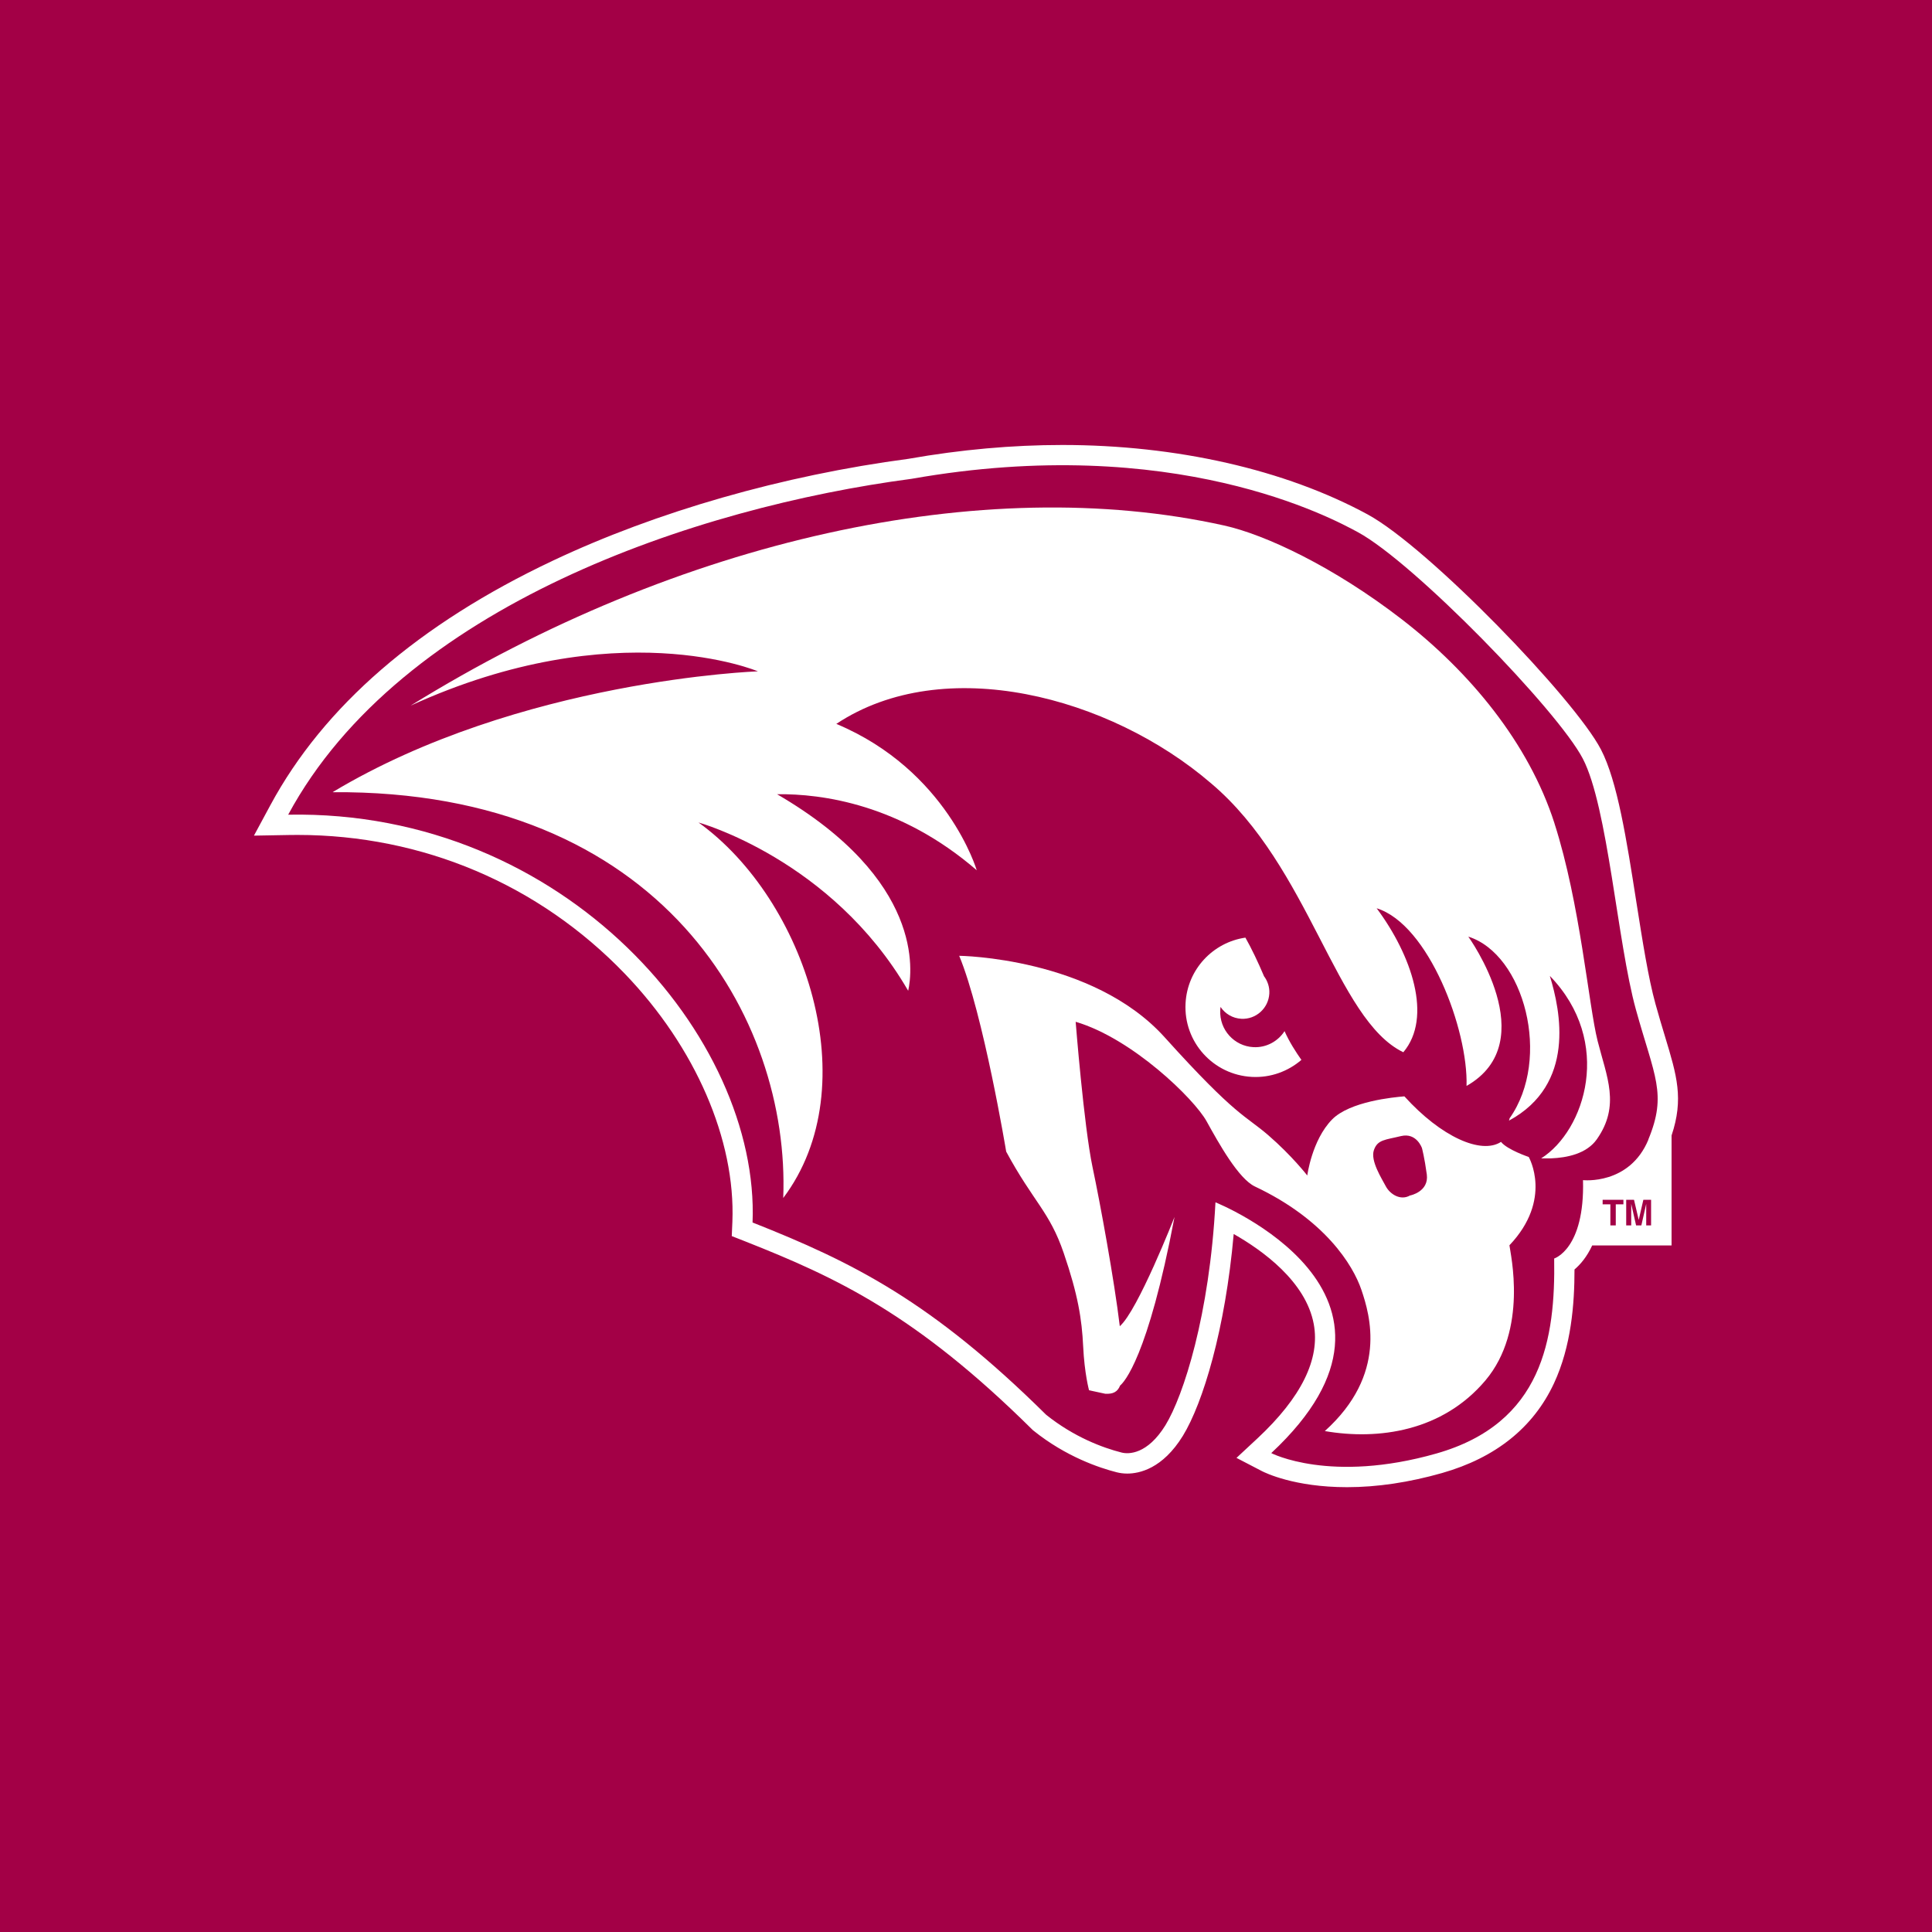 <?xml version="1.0" encoding="UTF-8"?>
<svg xmlns="http://www.w3.org/2000/svg" viewBox="0 0 250 250">
  <defs>
    <style>
      .cls-1 {
        fill: #a30046;
      }

      .cls-2 {
        fill: #fff;
      }
    </style>
  </defs>
  <g id="Background">
    <rect class="cls-1" x="0" width="250" height="250"/>
  </g>
  <g id="Layer_1">
    <g>
      <path class="cls-2" d="M182.48,154.68c-1.24.73-2.6-.14-3.15-1.16-.54-1.03-2.02-3.31-1.55-4.69.47-1.38,1.47-1.32,3.5-1.82,2.03-.49,2.72,1.55,2.72,1.55,0,0,.33,1.21.63,3.43.28,2.22-2.14,2.7-2.14,2.7h0ZM197.83,149.72h0s.01,0,.01,0c0,0,.08.01.21.03l.16.02c-.23-.03-.37-.05-.37-.05,0,0-2.8-.94-3.61-1.96-2.55,1.66-7.74-.63-12.5-5.89-1.36.1-7.08.65-9.37,3-2.61,2.68-3.2,7.24-3.2,7.24,0,0-1.98-2.56-5.02-5.19-3.03-2.63-4.1-2.34-13.43-12.69-9.33-10.36-26.59-10.55-26.59-10.55,3.13,7.56,6.08,25.34,6.08,25.34,3.53,6.53,5.62,7.76,7.45,13.14,1.84,5.38,2.34,8.53,2.51,12.06.17,3.53.76,5.68.76,5.68l2.09.45c.98.06,1.6-.22,1.93-1.06.48-.4,3.59-3.57,7.04-21.81,0,0-4.76,12.14-7.08,14.13-.71-5.93-2.53-15.88-3.53-20.6-1.12-5.35-2.18-18.79-2.18-18.79,7.29,2.14,15.33,9.96,16.94,12.87,1.61,2.91,4.13,7.43,6.25,8.44,9.04,4.27,12.69,10.14,13.79,13.39,1.1,3.25,3.41,10.92-4.74,18.26,6.95,1.2,15.23.03,20.79-6.56,5.53-6.57,3.23-16.37,3.1-17.48,5.64-5.94,2.51-11.4,2.51-11.4h0Z"/>
      <polygon class="cls-2" points="181.56 141.86 181.48 141.87 181.73 141.87 181.43 141.85 181.56 141.86 181.56 141.86"/>
      <path class="cls-2" d="M161.15,121.33c-4.19.61-7.51,4.1-7.74,8.5-.27,5,3.58,9.26,8.58,9.52,2.43.13,4.69-.72,6.41-2.2-.71-1.01-1.57-2.34-2.18-3.72-.85,1.31-2.35,2.16-4.03,2.07-2.49-.13-4.41-2.26-4.29-4.76,0-.15.02-.29.04-.44.58.87,1.55,1.47,2.69,1.53,1.89.1,3.51-1.36,3.62-3.26.05-.85-.23-1.65-.71-2.28h.01c-.75-1.77-1.6-3.56-2.4-4.97h0Z"/>
      <g>
        <path class="cls-2" d="M201.15,106.54c-3.33-10.39-10.96-19.61-19.77-26.41-8.81-6.8-17.65-10.95-22.98-12.13-31.18-6.92-70.52,1.78-105.27,23.31,26.66-12.18,44.94-4.44,44.94-4.44,0,0-30.81,1.09-55.04,15.64,42.69-.32,59.23,29.36,58.32,52.51h0c10.91-14.46,2.89-38.63-10.96-48.59,0,0,17.23,4.75,27.09,21.71h0s.04.06.04.06c.55-2.47,2.03-14.37-16.97-25.43,5.83-.07,15.96,1.3,25.84,9.84,0,0-3.81-12.92-18.17-18.94h0c13.93-9.24,35.39-3.57,48.48,7.68,12.82,10.8,16.15,30.6,24.89,34.81,3.82-4.53,1.07-12.56-3.45-18.63,6.74,2.09,11.85,15.74,11.63,22.99,10.05-5.72.23-19.32.23-19.32,7.22,2.27,10.82,15.76,5.34,23.51-.02.14-.05.23-.08.3,8.65-4.69,6.69-14.16,5.29-18.73,8.28,8.55,4.54,20.03-1.12,23.61h.1s1.19,0,1.19,0c2.02-.08,4.58-.58,5.91-2.47,3.08-4.38,1.27-8.09.1-12.73-1.17-4.64-2.24-17.74-5.58-28.14h0Z"/>
        <path class="cls-2" d="M213.31,147.45c-2.45,5.93-8.47,5.26-8.47,5.26.24,8.93-3.73,10.14-3.73,10.14.16,10.34-1.48,21.31-15.23,25.23-13.75,3.92-21.38-.05-21.38-.05,22.17-20.68-7.22-32.45-7.22-32.45-.76,14.57-4.14,25.03-6.47,28.84-2.34,3.79-4.77,3.77-5.67,3.54-2.46-.62-6.19-2.02-9.77-4.89-14.82-14.66-24.96-19.73-37.99-24.88.95-23.85-24.15-53.43-60.09-52.77,14.61-27.07,52.81-39.78,80.66-43.46,33.99-6,54.46,5.12,57.75,6.9,7.28,3.94,25.88,23.09,29.12,29.32,3.24,6.23,4.46,23.76,6.86,32.44,2.4,8.68,4.07,10.9,1.61,16.84h0ZM213.67,158.57h-.65v-2.25c0-.06,0-.15,0-.27v-.27l-.63,2.79h-.68l-.63-2.79c0,.06,0,.15,0,.27,0,.12,0,.21,0,.27v2.25h-.65v-3.32h1.01l.61,2.61.6-2.61h1v3.32h0ZM210.07,155.84h-.99v2.73h-.7v-2.73h-1v-.59h2.69v.59h0ZM215.46,134.15c-.37-1.23-.8-2.63-1.24-4.23-.93-3.36-1.68-8.15-2.48-13.22-1.26-8.04-2.45-15.63-4.58-19.72-3.42-6.57-22.34-26.16-30.2-30.42-10.68-5.79-24.71-8.98-39.5-8.98-6.46,0-13.16.6-19.9,1.79-16.25,2.15-32.59,6.83-46.02,13.18-17.36,8.2-29.65,18.84-36.55,31.63l-2.13,3.95,4.49-.08c.38,0,.76-.01,1.14-.01,16.18,0,31.23,6.38,42.37,17.97,9.13,9.5,14.33,21.49,13.91,32.08l-.08,1.86,1.73.68c11.84,4.68,22.09,9.45,37.11,24.31l.1.1.11.09c4.21,3.38,8.55,4.82,10.75,5.38.43.11.9.17,1.38.17,1.56,0,4.57-.63,7.19-4.88,2.6-4.24,5.49-13.76,6.58-26.12,3.71,2.11,9.34,6.14,10.36,11.66.84,4.52-1.61,9.49-7.28,14.78l-2.72,2.53,3.29,1.71c.41.21,4.19,2.08,11.02,2.08,3.9,0,8.03-.62,12.29-1.83,6.94-1.98,11.82-5.89,14.49-11.62,2.23-4.8,2.65-10.23,2.65-14.72.75-.64,1.6-1.62,2.29-3.11h10.27v-14.23c1.59-4.75.69-7.73-.84-12.78h0Z"/>
      </g>
    </g>
  </g>
</svg>